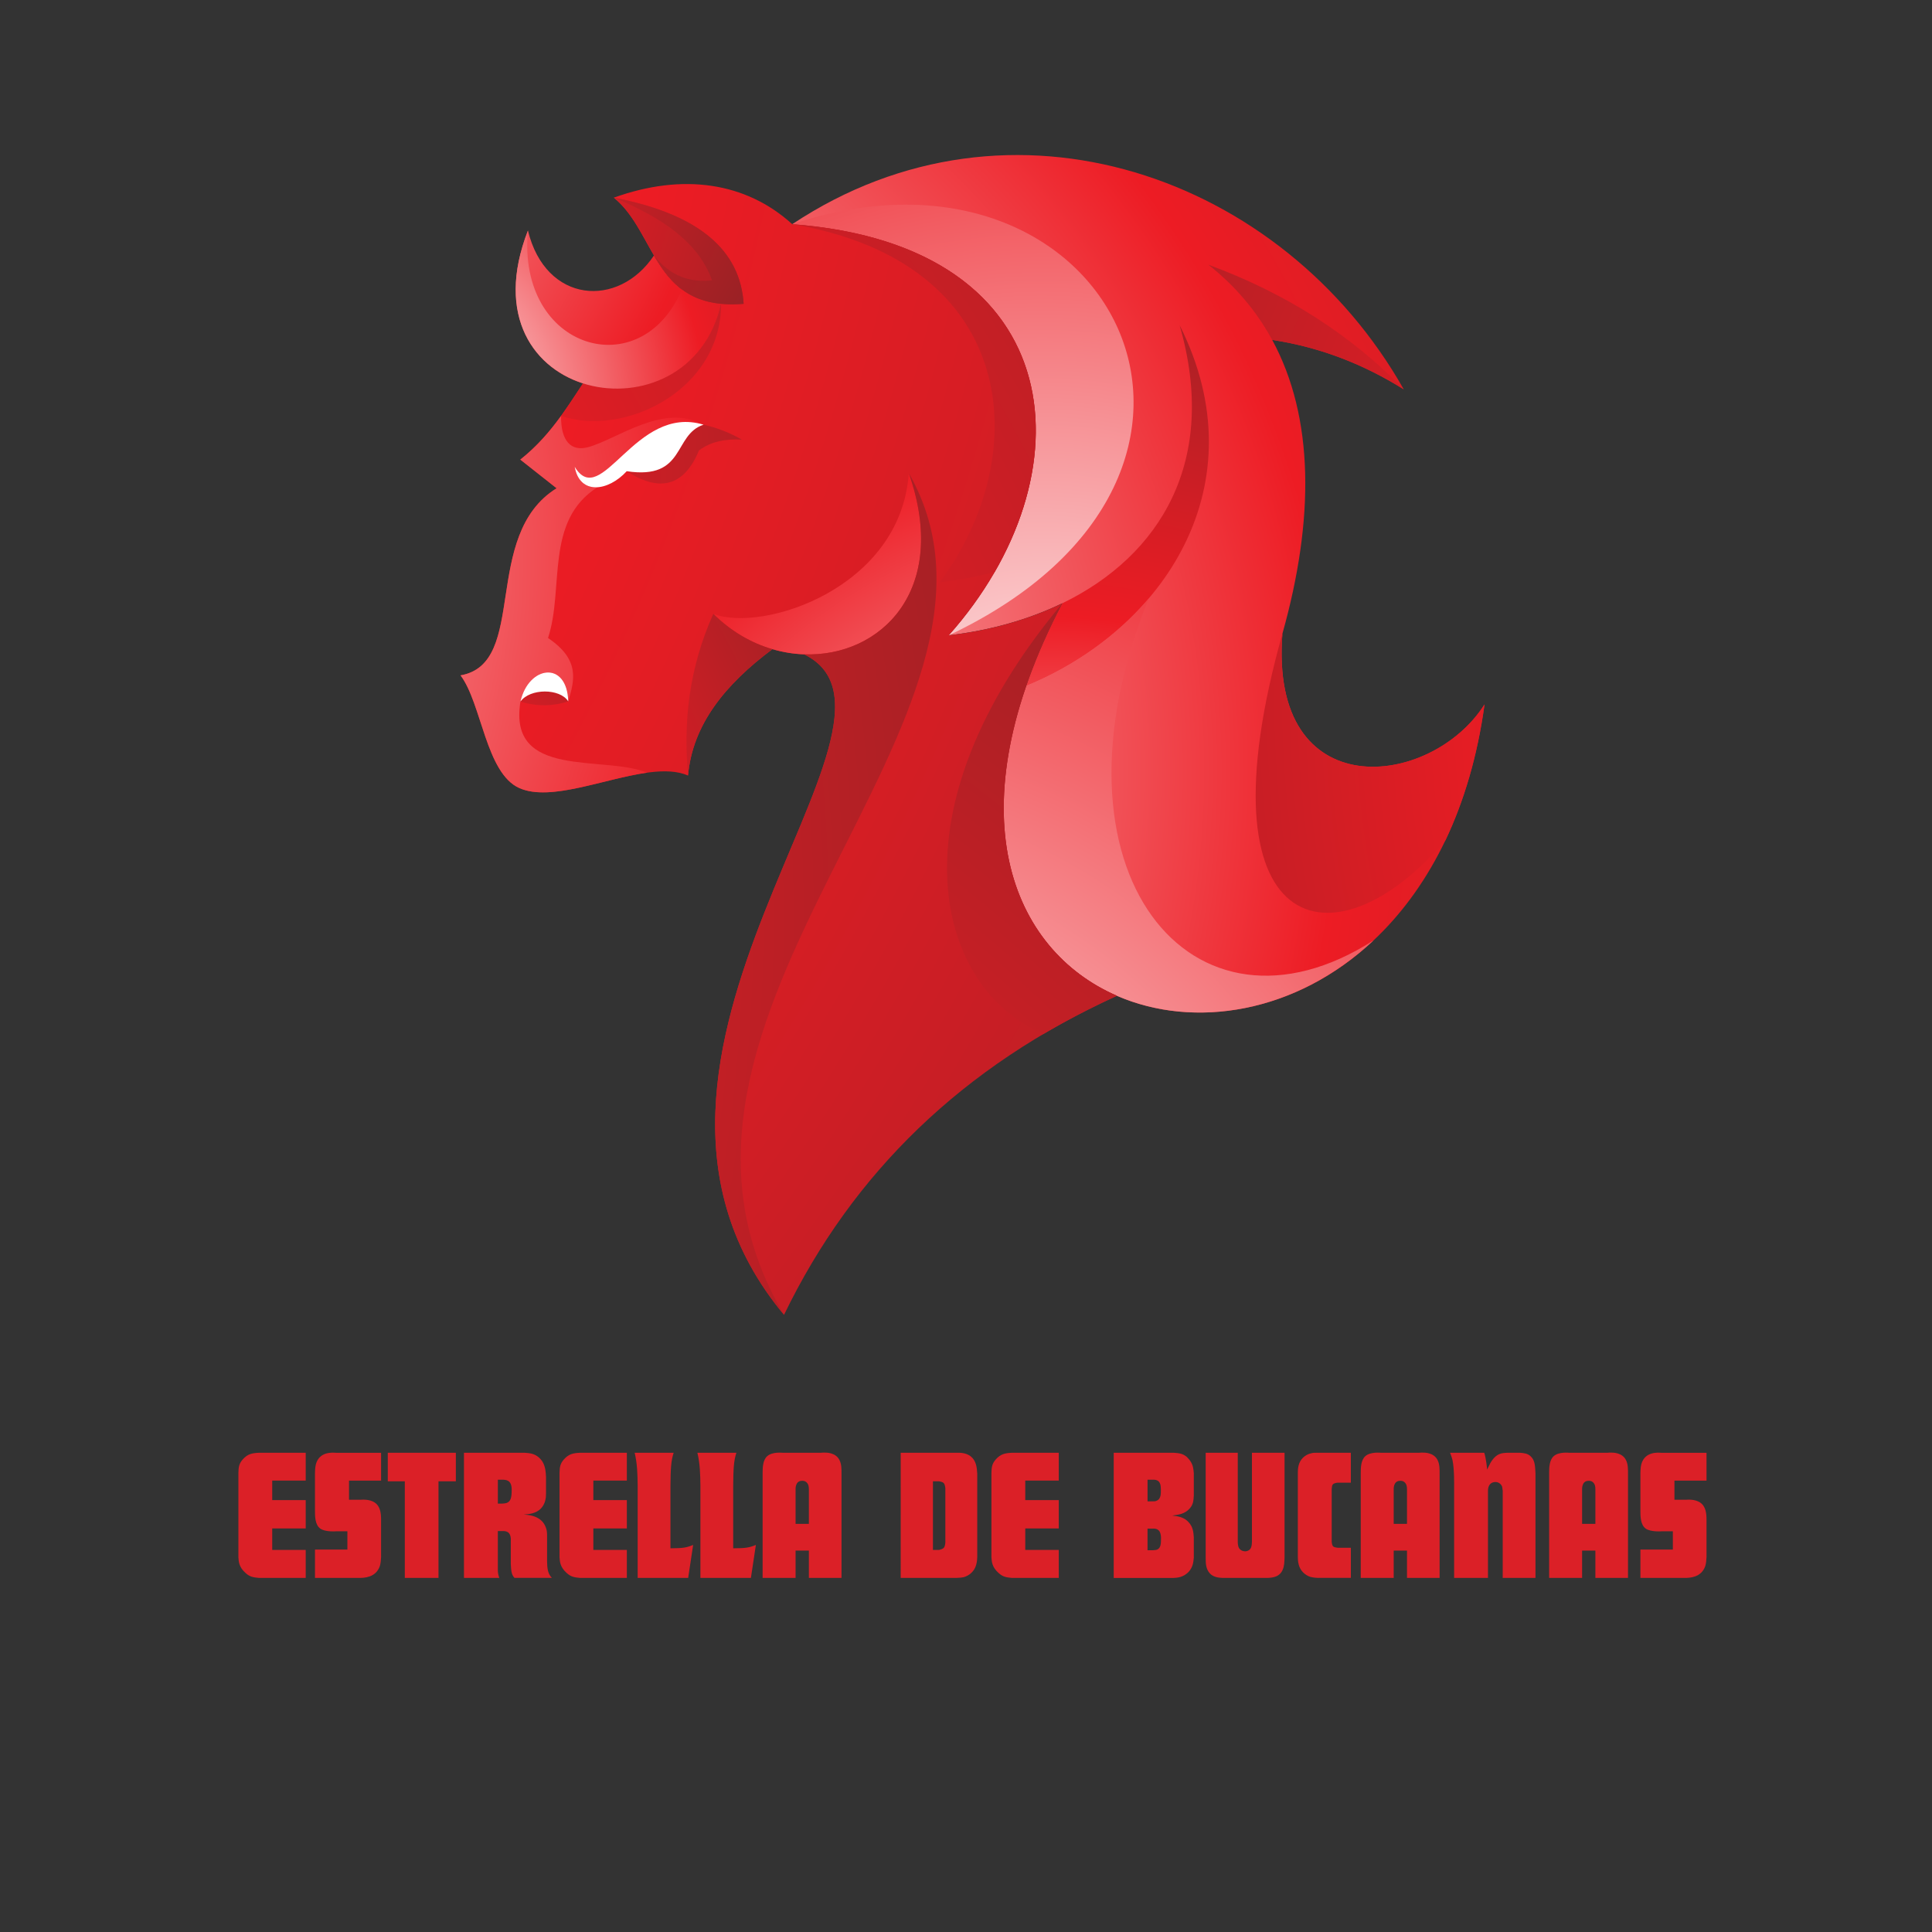 <?xml version="1.0" encoding="utf-8"?>
<!-- Generator: Adobe Illustrator 28.0.0, SVG Export Plug-In . SVG Version: 6.00 Build 0)  -->
<svg version="1.1" id="Layer_1" xmlns="http://www.w3.org/2000/svg" xmlns:xlink="http://www.w3.org/1999/xlink" x="0px" y="0px"
	 viewBox="0 0 1000 1000" style="enable-background:new 0 0 1000 1000;" xml:space="preserve">
<rect x="0" y="0" width="1000" height="1000" fill="#333333" stroke="none"/>
<style type="text/css">
	.st0{fill:#DB2027;}
	.st1{fill-rule:evenodd;clip-rule:evenodd;fill:url(#SVGID_1_);}
	.st2{fill-rule:evenodd;clip-rule:evenodd;fill:url(#SVGID_00000001646656497700917940000018294479257773458343_);}
	.st3{fill-rule:evenodd;clip-rule:evenodd;fill:url(#SVGID_00000041985198478418454850000005660545808942083254_);}
	.st4{fill-rule:evenodd;clip-rule:evenodd;fill:url(#SVGID_00000012437058975862586500000005996458620676514444_);}
	.st5{fill-rule:evenodd;clip-rule:evenodd;fill:url(#SVGID_00000116936584384250591940000014030363313587930499_);}
	.st6{fill-rule:evenodd;clip-rule:evenodd;fill:url(#SVGID_00000061445457731346001050000015686789565955177872_);}
	.st7{fill-rule:evenodd;clip-rule:evenodd;fill:url(#SVGID_00000036237996890383356270000010801372036407833736_);}
	.st8{fill-rule:evenodd;clip-rule:evenodd;fill:url(#SVGID_00000088119726136772612860000001071406323513040528_);}
	.st9{fill-rule:evenodd;clip-rule:evenodd;fill:url(#SVGID_00000164507431832117512690000003197306559181805979_);}
	.st10{fill-rule:evenodd;clip-rule:evenodd;fill:url(#SVGID_00000014607329499969838730000000636759394551959954_);}
	.st11{fill-rule:evenodd;clip-rule:evenodd;fill:url(#SVGID_00000142863151230507637280000011963923432943400111_);}
	.st12{fill-rule:evenodd;clip-rule:evenodd;fill:url(#SVGID_00000078756308653099524170000017290475457757690268_);}
	.st13{fill-rule:evenodd;clip-rule:evenodd;fill:url(#SVGID_00000140712318153602213140000007628401365124569508_);}
	.st14{fill-rule:evenodd;clip-rule:evenodd;fill:url(#SVGID_00000028305807595058448700000010063476492016174721_);}
	.st15{fill-rule:evenodd;clip-rule:evenodd;fill:url(#SVGID_00000065756764260370153770000008172770270644384446_);}
	.st16{fill-rule:evenodd;clip-rule:evenodd;fill:url(#SVGID_00000080192916653752449210000011199676320423129786_);}
	.st17{fill-rule:evenodd;clip-rule:evenodd;fill:url(#SVGID_00000072968665884838512770000011101079731495990458_);}
	.st18{fill-rule:evenodd;clip-rule:evenodd;fill:url(#SVGID_00000048474255014774053500000004315035531259504798_);}
	.st19{fill-rule:evenodd;clip-rule:evenodd;fill:url(#SVGID_00000181084425298822066610000003850624236688526267_);}
	.st20{fill-rule:evenodd;clip-rule:evenodd;fill:url(#SVGID_00000128454731308077781830000006014177728269858468_);}
	.st21{fill-rule:evenodd;clip-rule:evenodd;fill:#FFFFFF;}
</style>
<g>
	<g>
		<path class="st0" d="M133.94,816.72c-2.94-0.28-4.68-0.55-6.88-2.57c-3.58-3.21-3.49-6.15-3.67-8.17v-43.57
			c0.09-3.03,0.28-4.77,2.29-7.06c2.48-2.75,4.68-3.21,8.16-3.39h24.4v14.4h-17.34v10.09h17.34v14.68h-17.34v11.1h17.34v14.49
			H133.94z"/>
		<path class="st0" d="M163.02,802.04h16.79v-9.45h-5.87c0,0-5.5,0.46-8.16-1.38c-2.75-2.02-2.75-6.42-2.75-9.26v-19.26
			c0-0.28,0-3.03,0.46-4.77c1.83-6.79,8.81-6.05,10.37-5.96h23.39v14.4h-16.6v9.91h5.96c0.73,0,4.4-0.46,7.25,1.38
			c3.12,2.02,3.39,5.87,3.39,9.17v19.08c-0.09,1.56-0.18,3.12-0.64,4.68c-2.11,6.15-8.44,6.05-10.09,6.15h-23.48V802.04z"/>
		<path class="st0" d="M209.53,816.72v-50h-8.81v-14.77h35.23v14.77h-8.99v50H209.53z"/>
		<path class="st0" d="M266.31,816.72c-1.47-1.56-1.74-3.3-1.93-7.16v-11.93c0-0.46,0.09-1.01-0.09-2.02
			c-0.55-3.49-3.49-3.12-4.5-3.12h-2.11v19.82c0,1.1,0,2.2,0.73,4.4h-18.26v-64.77h31.28c2.94,0.18,5.14,0.46,7.43,2.38
			c3.12,2.66,3.58,6.24,3.76,10.18v8.53c0,0.73-0.09,1.38-0.09,2.02c-0.18,1.19-0.55,3.76-2.75,5.96c-2.57,2.39-5.6,2.66-8.81,2.94
			c1.38,0.09,9.27,0.09,11.56,6.7c0.55,1.47,0.64,2.2,0.64,4.95v12.66c0.09,3.03,0.18,6.15,2.48,8.44H266.31z M259.71,778.28
			c0.92-0.09,1.65-0.09,2.57-0.37c2.11-0.83,2.57-2.75,2.57-6.88c0-5.14-3.03-5.14-5.23-5.14h-1.93v12.38H259.71z"/>
		<path class="st0" d="M300.16,816.72c-2.94-0.28-4.68-0.55-6.88-2.57c-3.58-3.21-3.49-6.15-3.67-8.17v-43.57
			c0.09-3.03,0.28-4.77,2.29-7.06c2.48-2.75,4.68-3.21,8.16-3.39h24.4v14.4h-17.34v10.09h17.34v14.68h-17.34v11.1h17.34v14.49
			H300.16z"/>
		<path class="st0" d="M330.06,816.72v-47.89c-0.09-5.87-0.18-11.1-1.56-16.88h20.18c-1.38,4.22-1.56,8.26-1.65,17.06v32.38
			c6.6,0,8.44-0.37,11.74-1.74l-2.57,17.06H330.06z"/>
		<path class="st0" d="M362.53,816.72v-47.89c-0.09-5.87-0.18-11.1-1.56-16.88h20.18c-1.38,4.22-1.56,8.26-1.65,17.06v32.38
			c6.6,0,8.44-0.37,11.74-1.74l-2.57,17.06H362.53z"/>
		<path class="st0" d="M418.67,816.72v-14.13h-6.88v14.13h-17.06v-54.4c0-2.66,0.09-6.6,2.39-8.62c2.66-2.38,7.89-1.74,8.16-1.74
			h19.54c0.64-0.09,1.28-0.09,1.93-0.09c1.01,0,5.69-0.09,7.71,3.76c1.19,2.29,1.1,4.95,1.1,7.25v53.85H418.67z M418.67,771.04
			c0-1.47-0.09-2.84-1.38-3.94c-0.73-0.64-1.74-0.64-2.11-0.64c-3.67,0-3.39,4.22-3.39,4.68v17.61h6.88V771.04z"/>
		<path class="st0" d="M466.19,751.96h28.99c1.01,0,4.5-0.28,7.25,1.83c2.84,2.29,3.21,5.69,3.39,8.99v43.21
			c0,0.37-0.09,2.39-0.55,3.95c-0.83,3.21-3.49,5.6-6.51,6.42c-0.83,0.18-1.83,0.28-3.76,0.37h-28.81V751.96z M486.1,802.23
			c2.57-0.64,2.94-1.19,3.21-3.85v-28.16c-0.37-2.57-0.73-3.03-3.21-3.49h-3.21v35.5H486.1z"/>
		<path class="st0" d="M523.71,816.72c-2.94-0.28-4.68-0.55-6.88-2.57c-3.58-3.21-3.49-6.15-3.67-8.17v-43.57
			c0.09-3.03,0.28-4.77,2.29-7.06c2.48-2.75,4.68-3.21,8.17-3.39h24.4v14.4h-17.34v10.09h17.34v14.68h-17.34v11.1h17.34v14.49
			H523.71z"/>
		<path class="st0" d="M576.45,751.96h31.1c2.75,0.18,4.59,0.37,6.7,2.11c0.73,0.73,1.56,1.65,2.11,2.57
			c1.19,1.93,1.38,3.76,1.56,5.96v11.47c-0.18,2.75-0.28,4.68-2.2,6.79c-2.48,2.75-5.69,3.21-8.99,3.58
			c3.21,0.37,6.33,0.92,8.62,3.58c2.11,2.38,2.38,4.86,2.57,7.8v10.46c-0.28,2.75-0.55,4.68-2.38,6.97
			c-2.94,3.39-6.61,3.39-8.07,3.49h-31.01V751.96z M596.36,777.09c1.28,0,1.56,0,2.2-0.28c2.57-0.92,2.29-4.04,2.29-6.15
			c0-4.59-2.29-4.86-4.59-4.77h-2.29v11.19H596.36z M596.63,802.41c0.83-0.09,1.74-0.09,2.38-0.37c1.65-0.83,1.93-2.48,1.93-5.69
			c0-1.47-0.18-2.2-0.37-2.84c-0.83-2.57-3.39-2.29-4.04-2.29h-2.57v11.19H596.63z"/>
		<path class="st0" d="M664.88,806.26c-0.09,2.11-0.09,4.31-1.01,6.33c-1.74,4.04-5.96,4.22-9.72,4.13h-21.47
			c-2.39-0.09-4.86-0.55-6.51-2.38c-2.11-2.39-2.11-5.32-2.11-8.17v-54.22h16.6v46.24c0.09,1.65,0.18,3.12,1.65,4.13
			c0.28,0.18,1.1,0.64,2.2,0.64c0.37,0,1.19-0.09,2.02-0.64c1.01-0.83,1.38-1.74,1.47-4.13v-46.24h16.88V806.26z"/>
		<path class="st0" d="M682.31,816.72c-0.37,0-2.57-0.09-4.13-0.55c-2.84-0.92-5.23-3.3-5.96-6.33c-0.46-1.47-0.46-3.58-0.46-3.95
			v-43.67c0-0.18,0-2.29,0.37-3.58c0.73-3.21,3.21-5.69,6.51-6.42c1.1-0.28,1.65-0.28,3.67-0.28h16.88v15.5h-7.06
			c-2.39,0.46-2.66,0.83-2.84,3.21v27.43c0.28,2.38,0.64,2.75,3.12,3.03h6.79v15.59H682.31z"/>
		<path class="st0" d="M728.26,816.72v-14.13h-6.88v14.13h-17.06v-54.4c0-2.66,0.09-6.6,2.38-8.62c2.66-2.38,7.89-1.74,8.16-1.74
			h19.54c0.64-0.09,1.28-0.09,1.93-0.09c1.01,0,5.69-0.09,7.71,3.76c1.19,2.29,1.1,4.95,1.1,7.25v53.85H728.26z M728.26,771.04
			c0-1.47-0.09-2.84-1.38-3.94c-0.73-0.64-1.74-0.64-2.11-0.64c-3.67,0-3.39,4.22-3.39,4.68v17.61h6.88V771.04z"/>
		<path class="st0" d="M777.8,816.72v-45.13c-0.09-0.55-0.18-1.56-0.28-2.02c-0.55-1.56-1.93-2.48-3.49-2.48
			c-0.92,0-2.84,0.28-3.58,2.57c-0.09,0.37-0.28,1.01-0.28,2.02v45.04h-17.52v-47.34c0-0.09,0.18-8.81-0.83-13.58
			c-0.18-0.73-0.55-2.11-1.28-3.85h17.71c1.01,3.21,1.47,8.26,1.47,8.71c0.27-0.46,0.46-1.01,0.73-1.47c1.1-2.48,2.84-5.32,5.5-6.51
			c1.47-0.64,2.75-0.64,4.4-0.73h6.42c2.2,0.18,4.04,0.37,5.6,1.93c1.83,1.83,2.2,3.94,2.39,8.62v54.22H777.8z"/>
		<path class="st0" d="M825.77,816.72v-14.13h-6.88v14.13h-17.06v-54.4c0-2.66,0.09-6.6,2.38-8.62c2.66-2.38,7.89-1.74,8.16-1.74
			h19.54c0.64-0.09,1.28-0.09,1.93-0.09c1.01,0,5.69-0.09,7.71,3.76c1.19,2.29,1.1,4.95,1.1,7.25v53.85H825.77z M825.77,771.04
			c0-1.47-0.09-2.84-1.38-3.94c-0.73-0.64-1.74-0.64-2.11-0.64c-3.67,0-3.39,4.22-3.39,4.68v17.61h6.88V771.04z"/>
		<path class="st0" d="M849.07,802.04h16.79v-9.45h-5.87c0,0-5.5,0.46-8.17-1.38c-2.75-2.02-2.75-6.42-2.75-9.26v-19.26
			c0-0.28,0-3.03,0.46-4.77c1.83-6.79,8.81-6.05,10.37-5.96h23.39v14.4h-16.6v9.91h5.96c0.73,0,4.4-0.46,7.25,1.38
			c3.12,2.02,3.39,5.87,3.39,9.17v19.08c-0.09,1.56-0.18,3.12-0.64,4.68c-2.11,6.15-8.44,6.05-10.09,6.15h-23.48V802.04z"/>
	</g>
</g>
<g id="_x30_8_ESTRELLA_DE_BUCANAS">
	<g>
		<radialGradient id="SVGID_1_" cx="190.15" cy="399.096" r="1006.048" gradientUnits="userSpaceOnUse">
			<stop  offset="0" style="stop-color:#FFFFFF"/>
			<stop  offset="0.5" style="stop-color:#ED1C24"/>
			<stop  offset="1" style="stop-color:#812326"/>
		</radialGradient>
		<path class="st1" d="M663.78,327.98c16.6-59.1,16.54-111.75-5.29-152.06c25.47,3.89,47.85,12.95,68.09,25.6
			C664.2,91.18,523.33,40.83,410.06,116.04c146.04,10.94,153.94,130.84,81.04,212.79c21.22-2.49,41.22-8.09,58.79-16.6
			c-56.79,108.46-26.14,179.6,28.21,203.19c54.17,23.53,131.75,0,170.11-80.62c9.42-19.88,16.48-43.23,20.18-70.22
			C740.5,408.48,656.78,417.54,663.78,327.98z"/>
		
			<radialGradient id="SVGID_00000178178256961514178440000010944315194722073023_" cx="1229.765" cy="359.969" r="870.49" gradientUnits="userSpaceOnUse">
			<stop  offset="0" style="stop-color:#FFFFFF"/>
			<stop  offset="0.5" style="stop-color:#ED1C24"/>
			<stop  offset="1" style="stop-color:#812326"/>
		</radialGradient>
		<path style="fill-rule:evenodd;clip-rule:evenodd;fill:url(#SVGID_00000178178256961514178440000010944315194722073023_);" d="
			M663.78,327.98c-44.14,156.92,26.33,175.04,84.45,106.82c9.42-19.88,16.48-43.23,20.18-70.22
			C740.5,408.48,656.78,417.54,663.78,327.98z"/>
		
			<radialGradient id="SVGID_00000114757674029723860010000015493453170865964954_" cx="540.609" cy="569.677" r="501.393" gradientUnits="userSpaceOnUse">
			<stop  offset="0" style="stop-color:#FFFFFF"/>
			<stop  offset="0.5" style="stop-color:#ED1C24"/>
			<stop  offset="1" style="stop-color:#812326"/>
		</radialGradient>
		<path style="fill-rule:evenodd;clip-rule:evenodd;fill:url(#SVGID_00000114757674029723860010000015493453170865964954_);" d="
			M549.9,312.24c-7.84,14.96-13.98,29.24-18.67,42.74c71.44-29.37,120.81-104.21,79.34-186.65
			C630.82,238.55,600.55,287.61,549.9,312.24z"/>
		
			<radialGradient id="SVGID_00000124884557030577470410000009155584381980964540_" cx="1268.183" cy="409.194" r="949.755" gradientUnits="userSpaceOnUse">
			<stop  offset="0" style="stop-color:#FFFFFF"/>
			<stop  offset="0.5" style="stop-color:#ED1C24"/>
			<stop  offset="1" style="stop-color:#812326"/>
		</radialGradient>
		<path style="fill-rule:evenodd;clip-rule:evenodd;fill:url(#SVGID_00000124884557030577470410000009155584381980964540_);" d="
			M625.47,137.02c14.11,11.13,24.99,24.2,33.01,38.91c25.47,3.89,47.85,12.95,68.09,25.6C699.22,173.31,665.6,151.79,625.47,137.02z
			"/>
		
			<radialGradient id="SVGID_00000006698274935752743560000010931896041807336381_" cx="539.408" cy="430.805" r="891.365" gradientUnits="userSpaceOnUse">
			<stop  offset="0" style="stop-color:#FFFFFF"/>
			<stop  offset="0.5" style="stop-color:#ED1C24"/>
			<stop  offset="1" style="stop-color:#812326"/>
		</radialGradient>
		<path style="fill-rule:evenodd;clip-rule:evenodd;fill:url(#SVGID_00000006698274935752743560000010931896041807336381_);" d="
			M410.06,116.04c146.04,10.94,153.94,130.84,81.04,212.79C667.97,245.3,575.13,60.9,410.06,116.04z"/>
		
			<radialGradient id="SVGID_00000026852872661979015270000011498761257375895944_" cx="402.537" cy="715.353" r="1055.446" gradientUnits="userSpaceOnUse">
			<stop  offset="0" style="stop-color:#FFFFFF"/>
			<stop  offset="0.5" style="stop-color:#ED1C24"/>
			<stop  offset="1" style="stop-color:#812326"/>
		</radialGradient>
		<path style="fill-rule:evenodd;clip-rule:evenodd;fill:url(#SVGID_00000026852872661979015270000011498761257375895944_);" d="
			M594.53,309.87c-16.6,19.39-38.61,35.02-63.29,45.11c-29.24,84.45,0,140.08,46.88,160.45c39.94,17.33,92.66,9.12,132.91-28.76
			C617.39,546.8,537.25,451.77,594.53,309.87z"/>
	</g>
	<g>
		
			<radialGradient id="SVGID_00000023274445603796117180000013451056022812178343_" cx="-609.42" cy="-97.936" r="1915.167" gradientUnits="userSpaceOnUse">
			<stop  offset="0" style="stop-color:#FFFFFF"/>
			<stop  offset="0.5" style="stop-color:#ED1C24"/>
			<stop  offset="1" style="stop-color:#812326"/>
		</radialGradient>
		<path style="fill-rule:evenodd;clip-rule:evenodd;fill:url(#SVGID_00000023274445603796117180000013451056022812178343_);" d="
			M549.9,312.24c-17.57,8.51-37.57,14.11-58.79,16.6c72.9-81.96,64.99-201.85-81.04-212.79c-23.83-21.71-56.6-26.63-92.35-13.74
			c9.42,7.66,14.53,19.33,20.79,29.91c7.17,12.34,15.93,23.22,34.72,25.05c-8.45,37.45-43.84,49.98-71.44,41.16
			c-9.3,14.04-17.69,27.72-32.47,39.46l18.79,14.83c-39.28,24.44-14.41,90.71-49.73,96.85c11,14.59,13.07,50.71,30.52,58.37
			c21.83,9.61,65.42-16.11,87.25-6.51c2.25-26.33,19.27-47.24,43.65-65.42c5.47,1.58,10.94,2.49,16.42,2.67
			c70.65,34.59-122.02,207.87-10.4,341.87c35.57-73.51,92.6-128.83,172.3-165.13C523.76,491.84,493.11,420.7,549.9,312.24z"/>
		
			<radialGradient id="SVGID_00000131327110342579416780000005626698598433604528_" cx="42.952" cy="11.189" r="669.05" gradientUnits="userSpaceOnUse">
			<stop  offset="0" style="stop-color:#FFFFFF"/>
			<stop  offset="0.5" style="stop-color:#ED1C24"/>
			<stop  offset="1" style="stop-color:#812326"/>
		</radialGradient>
		<path style="fill-rule:evenodd;clip-rule:evenodd;fill:url(#SVGID_00000131327110342579416780000005626698598433604528_);" d="
			M338.5,132.21c-18.36,27.54-56.06,24.99-65.24-12.89c-34.72,89.25,83.48,110.9,99.95,37.94
			C354.43,155.44,345.68,144.56,338.5,132.21z"/>
		
			<radialGradient id="SVGID_00000129913846717420756120000004959183782441998729_" cx="42.352" cy="31" r="464.736" gradientUnits="userSpaceOnUse">
			<stop  offset="0" style="stop-color:#FFFFFF"/>
			<stop  offset="0.5" style="stop-color:#ED1C24"/>
			<stop  offset="1" style="stop-color:#812326"/>
		</radialGradient>
		<path style="fill-rule:evenodd;clip-rule:evenodd;fill:url(#SVGID_00000129913846717420756120000004959183782441998729_);" d="
			M317.71,102.3c22.44,18.3,20.37,58.85,67.18,54.96C383.19,129.96,362.46,110.93,317.71,102.3z"/>
		
			<radialGradient id="SVGID_00000150062913327155673580000005757577093438215357_" cx="585.032" cy="541.262" r="637.289" gradientUnits="userSpaceOnUse">
			<stop  offset="0" style="stop-color:#FFFFFF"/>
			<stop  offset="0.5" style="stop-color:#ED1C24"/>
			<stop  offset="1" style="stop-color:#812326"/>
		</radialGradient>
		<path style="fill-rule:evenodd;clip-rule:evenodd;fill:url(#SVGID_00000150062913327155673580000005757577093438215357_);" d="
			M369.21,317.71c9.12,9.06,19.7,15.14,30.58,18.3c5.47,1.58,10.94,2.49,16.42,2.67c39.52,1.46,75.51-33.14,54.17-93.81
			C466.36,304.39,394.86,327.62,369.21,317.71z"/>
		
			<radialGradient id="SVGID_00000108267819310298293890000002976513187405099918_" cx="-413.886" cy="476.429" r="1123.889" gradientUnits="userSpaceOnUse">
			<stop  offset="0" style="stop-color:#FFFFFF"/>
			<stop  offset="0.5" style="stop-color:#ED1C24"/>
			<stop  offset="1" style="stop-color:#812326"/>
		</radialGradient>
		<path style="fill-rule:evenodd;clip-rule:evenodd;fill:url(#SVGID_00000108267819310298293890000002976513187405099918_);" d="
			M416.2,338.69c70.65,34.59-122.02,207.87-10.4,341.87C313.09,524,542.73,371.64,470.38,244.87
			C491.72,305.55,455.72,340.14,416.2,338.69z"/>
		
			<radialGradient id="SVGID_00000096745194181191222100000008555274500650645944_" cx="-275.814" cy="651.719" r="1339.075" gradientUnits="userSpaceOnUse">
			<stop  offset="0" style="stop-color:#FFFFFF"/>
			<stop  offset="0.5" style="stop-color:#ED1C24"/>
			<stop  offset="1" style="stop-color:#812326"/>
		</radialGradient>
		<path style="fill-rule:evenodd;clip-rule:evenodd;fill:url(#SVGID_00000096745194181191222100000008555274500650645944_);" d="
			M410.06,116.04c117.58,19.82,125.43,119.23,76.36,185.37c9.79-1.16,19.27-2.98,28.45-5.41
			C559.75,218.12,537.5,125.59,410.06,116.04z"/>
		
			<radialGradient id="SVGID_00000026865909506825012430000011592366972226482096_" cx="-80.113" cy="1179.991" r="1292.217" gradientUnits="userSpaceOnUse">
			<stop  offset="0" style="stop-color:#FFFFFF"/>
			<stop  offset="0.5" style="stop-color:#ED1C24"/>
			<stop  offset="1" style="stop-color:#812326"/>
		</radialGradient>
		<path style="fill-rule:evenodd;clip-rule:evenodd;fill:url(#SVGID_00000026865909506825012430000011592366972226482096_);" d="
			M549.9,312.24c-90.16,107.55-65.48,199.72-9.73,222.89c12.04-7.05,24.68-13.62,37.94-19.7
			C523.76,491.84,493.11,420.7,549.9,312.24z"/>
		
			<radialGradient id="SVGID_00000147207686289834329560000010067534669021301424_" cx="-165.355" cy="472.026" r="924.63" gradientUnits="userSpaceOnUse">
			<stop  offset="0" style="stop-color:#FFFFFF"/>
			<stop  offset="0.5" style="stop-color:#ED1C24"/>
			<stop  offset="1" style="stop-color:#812326"/>
		</radialGradient>
		<path style="fill-rule:evenodd;clip-rule:evenodd;fill:url(#SVGID_00000147207686289834329560000010067534669021301424_);" d="
			M301.78,198.42c-3.77,5.72-7.42,11.37-11.37,16.84c32.47,11.19,82.87-13.13,82.81-58C364.77,194.71,329.38,207.24,301.78,198.42z"
			/>
		
			<radialGradient id="SVGID_00000097480731383188171740000013062083337587301000_" cx="206.236" cy="210.492" r="317.711" gradientUnits="userSpaceOnUse">
			<stop  offset="0" style="stop-color:#FFFFFF"/>
			<stop  offset="0.5" style="stop-color:#ED1C24"/>
			<stop  offset="1" style="stop-color:#812326"/>
		</radialGradient>
		<path style="fill-rule:evenodd;clip-rule:evenodd;fill:url(#SVGID_00000097480731383188171740000013062083337587301000_);" d="
			M273.27,119.32c-34.72,89.25,83.48,110.9,99.95,37.94c-8.63-0.85-15.14-3.59-20.31-7.48C332.06,199.7,267.43,181.34,273.27,119.32
			z"/>
		
			<radialGradient id="SVGID_00000065784689895823109120000009801634976428179846_" cx="64.563" cy="-24.829" r="416.426" gradientUnits="userSpaceOnUse">
			<stop  offset="0" style="stop-color:#FFFFFF"/>
			<stop  offset="0.5" style="stop-color:#ED1C24"/>
			<stop  offset="1" style="stop-color:#812326"/>
		</radialGradient>
		<path style="fill-rule:evenodd;clip-rule:evenodd;fill:url(#SVGID_00000065784689895823109120000009801634976428179846_);" d="
			M317.71,102.3c24.93,10.15,44.02,23.35,50.83,42.8c-11,1.16-21.34-1.76-30.03-12.89c8.57,14.65,19.27,27.3,46.39,25.05
			C383.19,129.96,362.46,110.93,317.71,102.3z"/>
		
			<radialGradient id="SVGID_00000114770145725375239480000005054159307257326737_" cx="-53.698" cy="290.333" r="848.837" gradientUnits="userSpaceOnUse">
			<stop  offset="0" style="stop-color:#FFFFFF"/>
			<stop  offset="0.5" style="stop-color:#ED1C24"/>
			<stop  offset="1" style="stop-color:#812326"/>
		</radialGradient>
		<path style="fill-rule:evenodd;clip-rule:evenodd;fill:url(#SVGID_00000114770145725375239480000005054159307257326737_);" d="
			M304.21,231.5c-8.57,2.25-13.98-3.16-13.8-16.23c-5.84,8.03-12.34,15.69-21.1,22.62l18.79,14.83
			c-39.28,24.44-14.41,90.71-49.73,96.85c11,14.59,13.07,50.71,30.52,58.37c16.05,7.05,43.84-4.92,66.09-8.03
			c-22.74-9.18-72.23,3.59-65.6-36.78c4.19-18.67,24.14-21.4,24.74-0.12c3.16-10.7,6.38-21.46-10.46-32.77
			c8.51-26.02-1.89-60.55,25.6-78.06c-5.59,0.43-10.4-2.67-11.79-10.58c13.92,23.04,31.19-32.59,66.7-21.77
			C343.43,208.21,319.05,227.67,304.21,231.5z"/>
		
			<radialGradient id="SVGID_00000094589589854194889340000005607494131534151587_" cx="155.811" cy="507.044" r="289.415" gradientUnits="userSpaceOnUse">
			<stop  offset="0" style="stop-color:#FFFFFF"/>
			<stop  offset="0.5" style="stop-color:#ED1C24"/>
			<stop  offset="1" style="stop-color:#812326"/>
		</radialGradient>
		<path style="fill-rule:evenodd;clip-rule:evenodd;fill:url(#SVGID_00000094589589854194889340000005607494131534151587_);" d="
			M269.38,363.13c8.88,2.74,17.08,2.37,24.74-0.12C289.8,356.2,274.3,356.2,269.38,363.13z"/>
		
			<radialGradient id="SVGID_00000027591372316042603900000011078112170371592360_" cx="77.768" cy="488.435" r="449.588" gradientUnits="userSpaceOnUse">
			<stop  offset="0" style="stop-color:#FFFFFF"/>
			<stop  offset="0.5" style="stop-color:#ED1C24"/>
			<stop  offset="1" style="stop-color:#812326"/>
		</radialGradient>
		<path style="fill-rule:evenodd;clip-rule:evenodd;fill:url(#SVGID_00000027591372316042603900000011078112170371592360_);" d="
			M356.14,401.43c2.25-26.33,19.27-47.24,43.65-65.42c-10.88-3.16-21.46-9.24-30.58-18.3C356.56,345.92,353.64,373.77,356.14,401.43
			z"/>
		
			<radialGradient id="SVGID_00000118384763765466526340000013016456297158320060_" cx="-123.335" cy="251.913" r="685.573" gradientUnits="userSpaceOnUse">
			<stop  offset="0" style="stop-color:#FFFFFF"/>
			<stop  offset="0.5" style="stop-color:#ED1C24"/>
			<stop  offset="1" style="stop-color:#812326"/>
		</radialGradient>
		<path style="fill-rule:evenodd;clip-rule:evenodd;fill:url(#SVGID_00000118384763765466526340000013016456297158320060_);" d="
			M324.4,243.9c16.78,10.88,29.55,8.15,37.39-10.76c5.96-4.5,13.5-6.08,22.19-5.59c-6.14-3.53-12.71-6.14-19.82-7.72
			C348.29,224.99,355.1,248.52,324.4,243.9z"/>
	</g>
	<g>
		<path class="st21" d="M297.46,241.59c2.61,14.83,17.33,12.77,26.93,2.31c30.7,4.62,23.89-18.91,39.76-24.08
			C328.65,209,311.39,264.63,297.46,241.59z"/>
		<path class="st21" d="M269.38,363.13c4.92-6.93,20.43-6.93,24.74-0.12C293.51,341.73,273.57,344.46,269.38,363.13z"/>
	</g>
</g>
</svg>
